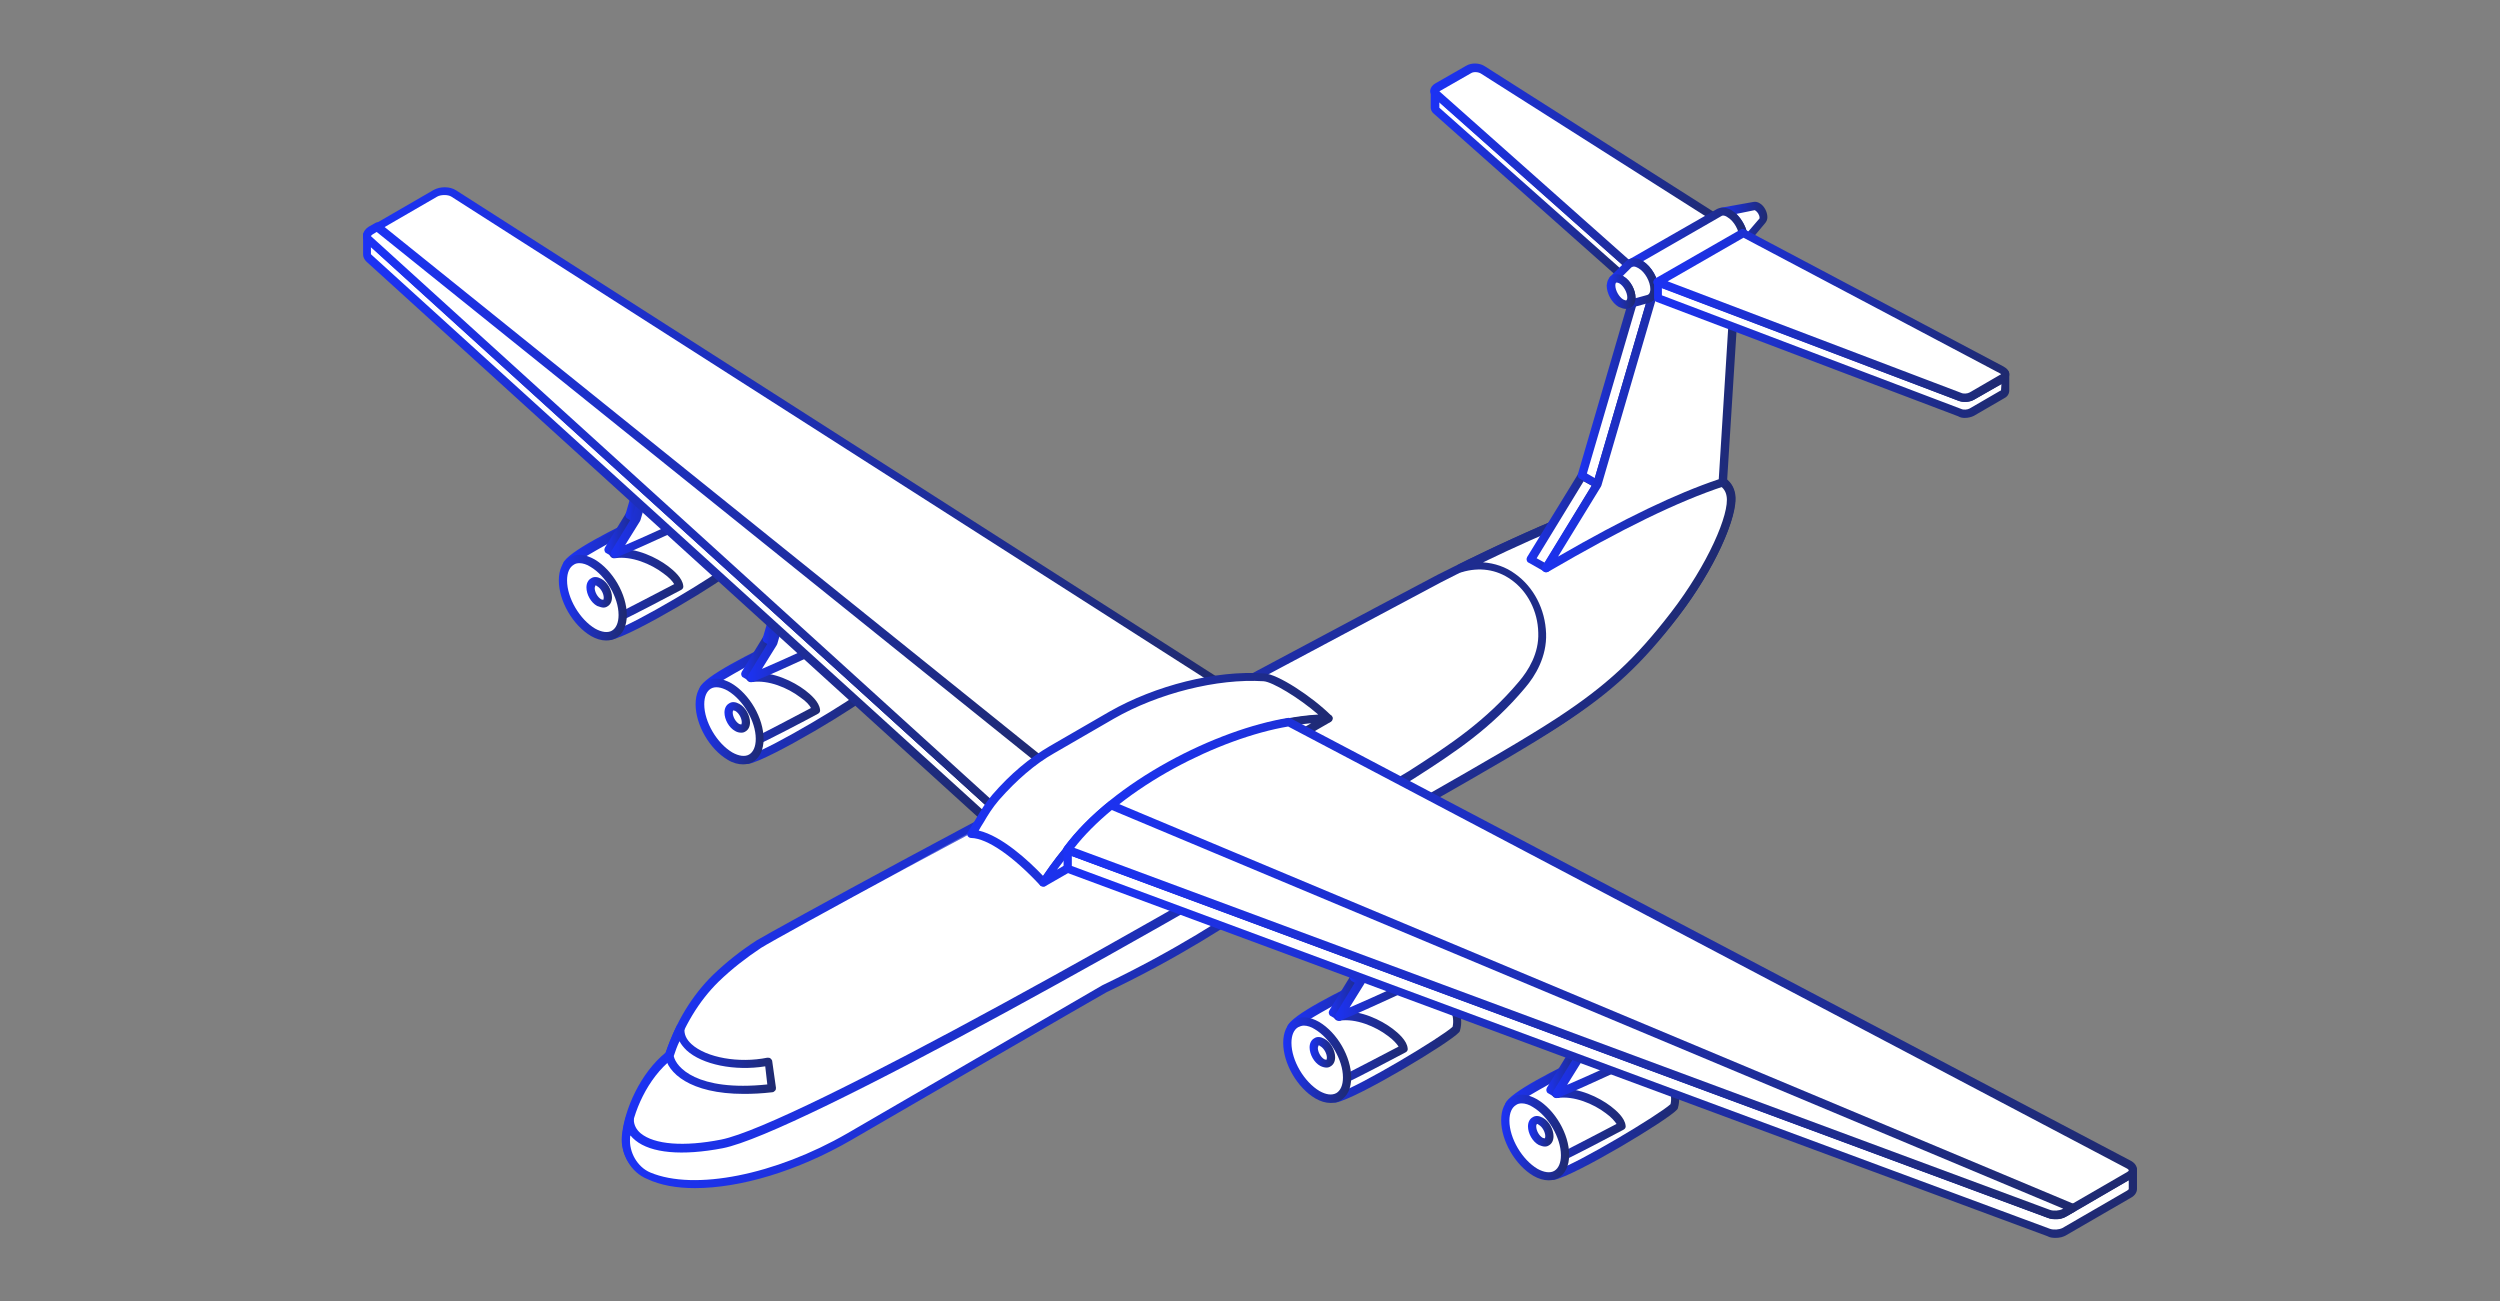 <svg width="365" height="190" viewBox="0 0 365 190" fill="none" xmlns="http://www.w3.org/2000/svg">
<rect x="0" y="0" width="365" height="190" fill="#808080" stroke="none"/>
<path d="M242.034 70.991C233.13 73.694 221.279 78.8 210.21 84.506C208.284 85.467 159.976 111.236 132.122 126.193C121.654 131.839 111.908 137.185 110.825 137.906C108.539 139.347 106.434 141.089 104.569 142.891C101.38 145.955 99.154 149.919 97.771 154.124C94.221 156.887 91.815 161.993 91.454 165.957C91.213 168.36 92.657 170.582 94.883 171.483C101.922 174.427 113.833 171.604 123.94 165.837C157.81 146.315 211.653 114.72 224.347 107.392C244.862 95.558 253.525 76.517 252.743 72.372C251.961 68.588 246.606 69.549 242.034 70.991Z" fill="white"/>
<path d="M101.501 173.284C108.058 173.284 116.36 170.821 124.121 166.376C145.177 154.243 174.354 137.184 195.651 124.75C209.127 116.881 219.715 110.694 224.588 107.871C245.463 95.797 254.126 76.636 253.284 72.191C253.104 71.109 252.562 70.329 251.72 69.788C249.915 68.707 246.787 68.887 241.854 70.389C233.251 73.032 221.339 78.077 209.909 83.904C207.984 84.865 159.194 110.874 131.821 125.591C121.113 131.357 111.547 136.643 110.464 137.304C108.238 138.745 106.073 140.427 104.087 142.349C101.079 145.293 98.673 149.197 97.229 153.642C93.499 156.645 91.153 161.991 90.792 165.836C90.552 168.479 92.055 170.941 94.582 171.963C96.507 172.864 98.853 173.284 101.501 173.284ZM248.652 70.329C249.675 70.329 250.457 70.509 251.058 70.869C251.6 71.23 251.961 71.71 252.081 72.431C252.683 75.675 245.042 94.656 223.986 106.85C219.173 109.613 208.525 115.86 195.049 123.728C173.753 136.162 144.575 153.222 123.519 165.355C112.931 171.422 101.501 173.704 95.003 171.001C93.018 170.16 91.755 168.118 91.995 166.076C92.356 162.472 94.522 157.426 98.132 154.603C98.252 154.543 98.312 154.423 98.312 154.303C99.756 149.918 102.042 146.134 104.93 143.31C106.855 141.448 108.96 139.827 111.126 138.385C112.149 137.724 121.714 132.438 132.423 126.672C159.796 111.955 208.525 86.006 210.45 84.985C221.82 79.159 233.672 74.173 242.215 71.53C244.922 70.749 247.027 70.329 248.652 70.329Z" fill="url(#paint0_linear_1361_22975)"/>
<path d="M91.873 163.494C91.873 166.617 96.325 168.78 105.349 167.038C115.997 164.935 168.758 135.442 205.936 113.217C211.712 109.553 217.126 105.949 222.18 100.003C223.984 97.9 225.248 95.257 225.127 92.434C224.887 86.367 219.713 81.022 213.156 83.064C223.383 78.018 233.911 73.513 242.032 71.05C246.665 69.609 252.019 68.648 252.681 72.372C253.222 75.315 249.613 83.184 244.439 89.851C239.385 96.399 235.294 100.363 227.654 105.349C220.014 110.334 208.764 116.401 190.054 127.333C184.159 130.757 176.638 137.004 161.238 144.392C157.989 146.255 131.759 161.512 123.999 165.957C113.952 171.783 101.739 174.666 94.701 171.723C92.535 170.822 91.211 168.419 91.392 166.077C91.452 165.176 91.632 164.335 91.873 163.494Z" fill="white"/>
<path d="M101.438 173.466C108.056 173.466 116.418 171.003 124.299 166.438C132.06 161.933 158.53 146.555 161.538 144.874C172.487 139.648 179.526 134.902 184.7 131.479C186.866 130.037 188.67 128.836 190.415 127.815C197.574 123.61 203.53 120.186 208.824 117.183C217.246 112.377 223.322 108.893 228.075 105.77C235.415 100.964 239.686 97 244.98 90.092C250.154 83.365 253.884 75.316 253.342 72.132C253.162 71.051 252.62 70.27 251.778 69.73C249.973 68.648 246.845 68.829 241.912 70.33C234.091 72.733 223.563 77.118 212.975 82.404C212.674 82.524 212.554 82.884 212.674 83.184C212.794 83.485 213.095 83.605 213.396 83.545C215.983 82.764 218.51 83.124 220.615 84.626C223.022 86.308 224.526 89.251 224.586 92.375C224.706 95.378 223.142 97.901 221.758 99.523C216.946 105.229 211.832 108.653 205.635 112.617C170.502 133.641 116.117 164.215 105.289 166.378C99.814 167.459 95.543 167.098 93.557 165.477C92.896 164.936 92.535 164.215 92.535 163.434C92.535 163.134 92.294 162.894 91.993 162.834C91.692 162.774 91.392 162.954 91.332 163.254C91.091 164.155 90.91 165.056 90.85 165.897C90.61 168.54 92.114 171.183 94.52 172.144C96.445 173.045 98.791 173.466 101.438 173.466ZM248.65 70.33C249.673 70.33 250.455 70.51 251.056 70.871C251.598 71.231 251.959 71.712 252.079 72.433C252.56 74.955 249.372 82.404 243.957 89.431C238.723 96.219 234.572 100.063 227.353 104.809C222.661 107.872 216.585 111.356 208.162 116.161C202.868 119.165 196.912 122.589 189.753 126.793C188.009 127.815 186.144 129.076 183.978 130.518C178.864 133.941 171.826 138.627 160.937 143.852C157.929 145.594 131.458 160.972 123.698 165.477C113.17 171.543 101.378 173.886 94.941 171.183C93.076 170.402 91.813 168.24 91.993 166.137C91.993 166.017 91.993 165.897 92.053 165.777C92.234 166.017 92.475 166.258 92.775 166.498C95.061 168.36 99.573 168.78 105.529 167.639C116.539 165.477 171.104 134.842 206.297 113.759C212.614 109.734 217.788 106.25 222.661 100.424C224.165 98.682 225.849 95.859 225.729 92.495C225.609 88.951 223.924 85.707 221.217 83.785C219.833 82.764 218.209 82.223 216.524 82.103C225.97 77.538 235.174 73.814 242.153 71.652C244.92 70.751 247.026 70.33 248.65 70.33Z" fill="url(#paint1_linear_1361_22975)"/>
<g opacity="0.5">
<path opacity="0.5" d="M112.69 137.846C115.698 135.863 134.107 125.592 147.162 118.504C148.666 119.165 150.17 119.946 151.674 120.666C138.92 127.754 119.428 138.626 116.661 140.428C109.02 145.354 106.975 147.817 104.087 147.697C101.741 147.576 104.087 143.492 112.69 137.846Z" fill="white"/>
</g>
<g opacity="0.2">
<path opacity="0.2" d="M156.066 125.77C155.404 126.55 152.336 128.833 152.336 128.833C156.126 128.893 161.841 130.875 162.684 131.356C142.891 142.829 123.219 154.121 120.632 153.22C112.45 150.337 135.551 136.822 156.066 125.77Z" fill="white"/>
</g>
<path d="M209.726 13.808L238.482 39.277V41.679L209.726 16.151C209.545 16.031 209.485 15.851 209.485 15.67V13.268C209.545 13.508 209.606 13.628 209.726 13.808Z" fill="white"/>
<path d="M238.482 42.279C238.543 42.279 238.663 42.279 238.723 42.219C238.964 42.099 239.084 41.919 239.084 41.678V39.276C239.084 39.096 239.024 38.915 238.904 38.855L210.147 13.327L210.087 13.267C210.087 12.906 209.846 12.666 209.485 12.666C209.124 12.666 208.884 12.966 208.884 13.267V15.669C208.884 15.97 209.004 16.33 209.305 16.57L238.061 42.099C238.182 42.219 238.362 42.279 238.482 42.279ZM237.881 39.576V40.357L210.147 15.729V15.669V14.889L237.881 39.576Z" fill="url(#paint2_linear_1361_22975)"/>
<path d="M238.48 39.277V40.478L250.934 33.27V32.129L238.48 39.277Z" fill="white"/>
<path d="M238.48 41.078C238.601 41.078 238.661 41.078 238.781 41.018L251.234 33.81C251.415 33.69 251.535 33.51 251.535 33.27V32.068C251.535 31.828 251.415 31.648 251.234 31.528C251.054 31.407 250.813 31.407 250.633 31.528L238.18 38.736C237.999 38.856 237.879 39.036 237.879 39.276V40.478C237.879 40.718 237.999 40.898 238.18 41.018C238.3 41.078 238.36 41.078 238.48 41.078Z" fill="url(#paint3_linear_1361_22975)"/>
<path d="M209.904 12.725C209.423 12.965 209.363 13.446 209.724 13.746L238.48 39.275L250.934 32.067L216.462 10.142C215.921 9.782 214.958 9.722 214.356 10.082L209.904 12.725Z" fill="white"/>
<path d="M238.48 39.877C238.601 39.877 238.661 39.877 238.781 39.817L251.234 32.609C251.415 32.489 251.535 32.309 251.535 32.129C251.535 31.948 251.415 31.708 251.234 31.588L216.763 9.663C216.041 9.183 214.838 9.123 214.056 9.603L209.544 12.186C209.122 12.426 208.882 12.787 208.822 13.147C208.761 13.508 208.942 13.868 209.243 14.168L237.999 39.697C238.18 39.817 238.36 39.877 238.48 39.877ZM249.791 32.068L238.541 38.556L210.145 13.327C210.145 13.327 210.205 13.327 210.265 13.267L214.777 10.684C215.138 10.444 215.86 10.504 216.221 10.745L249.791 32.068Z" fill="url(#paint4_linear_1361_22975)"/>
<path d="M233.191 70.691L231.026 69.43L223.506 81.683L225.732 82.945L233.191 70.691Z" fill="white"/>
<path d="M225.732 83.546C225.913 83.546 226.154 83.426 226.274 83.246L233.794 70.992C233.854 70.872 233.914 70.692 233.854 70.511C233.794 70.331 233.734 70.211 233.553 70.151L231.327 68.889C231.026 68.709 230.666 68.829 230.485 69.07L222.965 81.323C222.905 81.444 222.845 81.624 222.905 81.804C222.965 81.984 223.025 82.104 223.206 82.164L225.432 83.426C225.492 83.546 225.612 83.546 225.732 83.546ZM232.41 70.932L225.552 82.164L224.349 81.504L231.207 70.271L232.41 70.932Z" fill="url(#paint5_linear_1361_22975)"/>
<path d="M241.615 42.037L239.389 40.775L231.027 69.427L233.193 70.689L241.615 42.037Z" fill="white"/>
<path d="M233.193 71.29C233.253 71.29 233.373 71.29 233.433 71.23C233.614 71.169 233.734 70.989 233.794 70.869L242.157 42.217C242.217 41.977 242.096 41.676 241.856 41.556L239.63 40.295C239.449 40.175 239.269 40.175 239.088 40.235C238.908 40.295 238.788 40.475 238.727 40.595L230.365 69.247C230.305 69.487 230.425 69.788 230.666 69.908L232.892 71.169C233.012 71.29 233.133 71.29 233.193 71.29ZM240.893 42.337L232.832 69.788L231.689 69.127L239.75 41.676L240.893 42.337Z" fill="url(#paint6_linear_1361_22975)"/>
<path d="M253.707 35.069L251.541 33.748L239.389 40.776L241.615 42.037L253.707 35.069Z" fill="white"/>
<path d="M241.613 42.638C241.734 42.638 241.794 42.638 241.914 42.578L254.066 35.611C254.247 35.49 254.367 35.31 254.367 35.07C254.367 34.83 254.247 34.649 254.066 34.529L251.84 33.268C251.66 33.148 251.419 33.148 251.239 33.268L239.087 40.236C238.906 40.356 238.786 40.536 238.786 40.776C238.786 41.017 238.906 41.197 239.087 41.317L241.312 42.578C241.373 42.638 241.493 42.638 241.613 42.638ZM252.562 35.07L241.613 41.377L240.591 40.776L251.54 34.469L252.562 35.07Z" fill="url(#paint7_linear_1361_22975)"/>
<path d="M233.193 70.69L241.555 42.038L253.707 35.07L251.481 70.45C243.901 72.913 235.057 77.478 225.673 83.004L233.193 70.69Z" fill="white"/>
<path d="M225.731 83.544C225.851 83.544 225.912 83.544 226.032 83.484C236.861 77.177 244.982 73.213 251.72 70.99C251.961 70.93 252.141 70.69 252.141 70.45L254.367 35.07C254.367 34.83 254.247 34.65 254.066 34.53C253.886 34.409 253.645 34.409 253.465 34.53L241.312 41.497C241.192 41.557 241.072 41.678 241.012 41.858L232.649 70.45L225.19 82.643C225.069 82.884 225.069 83.184 225.25 83.364C225.37 83.484 225.551 83.544 225.731 83.544ZM250.938 69.969C244.681 72.072 237.161 75.676 227.476 81.262L233.732 71.05C233.732 70.99 233.792 70.93 233.792 70.93L242.095 42.519L253.044 36.211L250.938 69.969Z" fill="url(#paint8_linear_1361_22975)"/>
<path d="M256.052 30.084C256.172 30.084 256.352 30.084 256.533 30.204C257.014 30.504 257.435 31.165 257.375 31.766C257.375 31.946 257.315 32.126 257.255 32.246L254.187 35.91C254.367 35.67 254.548 35.31 254.548 34.829C254.548 33.508 253.645 31.886 252.502 31.225C252.081 30.985 251.66 30.865 251.359 30.925L256.052 30.084Z" fill="white"/>
<path d="M254.187 36.451C254.367 36.451 254.548 36.391 254.668 36.211L257.736 32.547C257.917 32.307 258.037 32.066 258.037 31.706C258.037 30.925 257.556 30.024 256.894 29.664C256.593 29.483 256.292 29.423 255.992 29.483L251.299 30.324C250.998 30.384 250.758 30.685 250.818 31.045C250.878 31.346 251.179 31.586 251.54 31.526C251.72 31.466 252.021 31.586 252.262 31.706C253.224 32.246 254.006 33.688 254.006 34.769C254.006 35.07 253.946 35.31 253.826 35.49C253.585 35.73 253.645 36.151 253.886 36.331C253.886 36.391 254.067 36.451 254.187 36.451ZM256.172 30.685C256.172 30.685 256.232 30.685 256.292 30.745C256.593 30.925 256.894 31.406 256.894 31.766C256.894 31.826 256.894 31.886 256.894 31.886L255.089 33.989C254.849 32.967 254.247 31.946 253.525 31.225L256.172 30.685Z" fill="url(#paint9_linear_1361_22975)"/>
<path d="M250.999 31.047C251.36 30.806 251.902 30.866 252.503 31.227C253.646 31.887 254.549 33.509 254.549 34.831C254.549 35.492 254.308 35.912 253.947 36.152L240.953 43.601C241.314 43.36 241.554 42.94 241.554 42.279C241.554 40.958 240.652 39.336 239.509 38.675C238.907 38.315 238.426 38.315 238.005 38.495L250.999 31.047Z" fill="white"/>
<path d="M240.953 44.141C241.073 44.141 241.133 44.141 241.253 44.081L254.248 36.633C254.85 36.333 255.15 35.672 255.15 34.831C255.15 33.329 254.128 31.527 252.804 30.686C252.082 30.266 251.3 30.206 250.699 30.506L237.704 37.954C237.403 38.135 237.343 38.495 237.463 38.795C237.644 39.096 238.005 39.156 238.306 39.036C238.486 38.916 238.847 38.976 239.208 39.216C240.171 39.756 240.953 41.198 240.953 42.279C240.953 42.7 240.832 42.94 240.652 43.06C240.351 43.24 240.291 43.601 240.411 43.901C240.532 44.021 240.712 44.141 240.953 44.141ZM251.541 31.467C251.721 31.467 251.962 31.527 252.203 31.707C253.165 32.248 253.947 33.69 253.947 34.771C253.947 35.191 253.827 35.432 253.646 35.552L242.156 42.159C242.156 40.657 241.133 38.916 239.87 38.135L251.36 31.527C251.36 31.527 251.481 31.467 251.541 31.467Z" fill="url(#paint10_linear_1361_22975)"/>
<path d="M237.823 38.612C238.184 38.251 238.846 38.191 239.507 38.612C240.65 39.272 241.553 40.894 241.553 42.216C241.553 42.996 241.192 43.477 240.711 43.597L237.642 44.438C238.003 44.318 238.244 43.958 238.244 43.417C238.244 42.456 237.582 41.315 236.8 40.834C236.319 40.534 235.838 40.534 235.597 40.834L237.823 38.612Z" fill="white"/>
<path d="M237.582 45.04C237.642 45.04 237.702 45.04 237.763 45.04L240.831 44.199C241.613 43.959 242.094 43.238 242.154 42.217C242.154 40.715 241.132 38.913 239.808 38.072C238.906 37.531 238.003 37.591 237.402 38.132L235.116 40.355C234.875 40.595 234.875 40.955 235.116 41.196C235.356 41.436 235.717 41.436 235.958 41.196C236.018 41.135 236.198 41.135 236.439 41.316C237.041 41.676 237.582 42.637 237.582 43.358C237.582 43.538 237.522 43.778 237.402 43.778C237.101 43.838 236.86 44.199 236.981 44.499C237.101 44.86 237.342 45.04 237.582 45.04ZM238.545 38.913C238.785 38.913 239.086 39.093 239.206 39.153C240.169 39.694 240.951 41.135 240.951 42.217C240.951 42.457 240.891 42.937 240.53 43.058L238.785 43.538V43.478C238.785 42.337 238.063 40.955 237.041 40.355C236.981 40.355 236.981 40.294 236.92 40.294L238.184 39.033C238.304 38.973 238.424 38.913 238.545 38.913Z" fill="url(#paint11_linear_1361_22975)"/>
<path d="M236.742 40.895C237.584 41.376 238.186 42.517 238.186 43.478C238.186 44.44 237.524 44.8 236.682 44.319C235.839 43.839 235.238 42.697 235.238 41.736C235.238 40.775 235.96 40.415 236.742 40.895Z" fill="white"/>
<path d="M237.403 45.101C237.644 45.101 237.885 45.041 238.065 44.92C238.546 44.68 238.787 44.14 238.787 43.479C238.787 42.338 238.065 40.956 237.042 40.355C236.441 39.995 235.839 39.935 235.358 40.235C234.877 40.475 234.636 41.016 234.576 41.677C234.576 42.818 235.298 44.2 236.321 44.8C236.742 44.981 237.042 45.101 237.403 45.101ZM236.08 41.256C236.14 41.256 236.321 41.316 236.441 41.377C237.042 41.737 237.584 42.698 237.584 43.419C237.584 43.659 237.524 43.779 237.464 43.839C237.403 43.899 237.223 43.839 236.982 43.719C236.381 43.359 235.839 42.398 235.839 41.677C235.839 41.437 235.899 41.316 235.96 41.256C236.02 41.256 236.02 41.256 236.08 41.256Z" fill="url(#paint12_linear_1361_22975)"/>
<path d="M286.072 57.894C286.614 58.134 287.396 58.074 287.877 57.774L292.329 55.191C292.63 55.011 292.75 54.831 292.75 54.59V56.993C292.75 57.233 292.63 57.413 292.329 57.594L287.877 60.177C287.396 60.477 286.674 60.477 286.072 60.297L242.035 43.598V41.195L286.072 57.894Z" fill="white"/>
<path d="M286.854 61.017C287.336 61.017 287.817 60.897 288.178 60.717L292.63 58.134C293.111 57.894 293.352 57.473 293.352 56.992V54.59C293.352 54.229 293.111 53.989 292.75 53.989C292.389 53.989 292.148 54.229 292.148 54.59C292.148 54.59 292.088 54.59 292.028 54.65L287.576 57.233C287.275 57.413 286.674 57.473 286.313 57.293L242.276 40.594C242.095 40.534 241.855 40.534 241.734 40.654C241.554 40.774 241.494 40.955 241.494 41.135V43.537C241.494 43.778 241.674 44.018 241.855 44.078L285.892 60.777C286.193 60.957 286.493 61.017 286.854 61.017ZM292.148 56.992C292.148 56.992 292.088 57.053 292.028 57.053L287.576 59.636C287.275 59.816 286.674 59.876 286.313 59.696L242.637 43.117V42.036L285.892 58.494C286.614 58.794 287.576 58.734 288.178 58.374L292.209 56.092L292.148 56.992Z" fill="url(#paint13_linear_1361_22975)"/>
<path d="M242.034 41.194L286.071 57.893C286.613 58.133 287.395 58.073 287.876 57.773L292.328 55.19C292.929 54.83 292.869 54.289 292.268 53.989L254.487 33.986L242.034 41.194Z" fill="white"/>
<path d="M286.854 58.674C287.336 58.674 287.817 58.554 288.178 58.374L292.63 55.791C293.111 55.491 293.352 55.13 293.352 54.65C293.352 54.169 293.051 53.809 292.509 53.508L254.729 33.506C254.548 33.386 254.308 33.386 254.127 33.506L241.674 40.654C241.494 40.774 241.373 41.014 241.373 41.195C241.373 41.435 241.554 41.615 241.734 41.735L285.892 58.494C286.193 58.614 286.493 58.674 286.854 58.674ZM292.148 54.65C292.148 54.65 292.088 54.71 292.028 54.71L287.576 57.293C287.275 57.473 286.674 57.533 286.313 57.353L243.479 41.075L254.548 34.708L292.028 54.53C292.088 54.59 292.148 54.59 292.148 54.65Z" fill="url(#paint14_linear_1361_22975)"/>
<path d="M97.708 154.122C98.189 152.741 98.731 151.359 99.392 150.098C99.032 153.882 105.95 156.225 112.207 154.963L112.748 158.807C101.739 160.129 97.949 156.285 97.708 154.122Z" fill="white"/>
<path d="M108.597 159.709C109.86 159.709 111.244 159.649 112.748 159.469C112.928 159.469 113.048 159.349 113.169 159.229C113.289 159.109 113.289 158.928 113.289 158.808L112.748 154.964C112.748 154.784 112.627 154.664 112.507 154.543C112.387 154.423 112.206 154.423 112.026 154.423C107.875 155.264 103.122 154.423 100.956 152.441C100.174 151.72 99.873 150.999 99.933 150.158C99.933 149.858 99.753 149.618 99.512 149.498C99.212 149.438 98.911 149.558 98.79 149.798C98.069 151.3 97.527 152.621 97.106 153.883C97.106 153.943 97.046 154.063 97.106 154.123C97.407 156.586 100.716 159.709 108.597 159.709ZM112.026 158.328C101.678 159.409 98.67 155.745 98.369 154.183C98.61 153.462 98.851 152.741 99.212 152.021C99.452 152.501 99.813 152.922 100.234 153.342C102.52 155.444 107.273 156.405 111.725 155.685L112.026 158.328Z" fill="url(#paint15_linear_1361_22975)"/>
<path d="M95.546 75.19C101.743 72.728 108.12 78.494 106.856 82.759C105.593 84.14 92.117 92.249 89.169 92.85L82.852 82.639C82.792 82.639 82.191 81.377 95.546 75.19Z" fill="white"/>
<path d="M89.169 93.389C89.229 93.389 89.229 93.389 89.289 93.389C92.357 92.789 105.893 84.68 107.277 83.118C107.337 83.058 107.397 82.938 107.397 82.878C107.999 80.835 107.036 78.373 104.991 76.511C102.825 74.588 99.155 73.087 95.245 74.588C95.245 74.588 95.245 74.588 95.185 74.588C89.53 77.231 82.731 80.655 82.19 82.277C82.07 82.577 82.19 82.758 82.19 82.878L88.567 93.089C88.748 93.329 88.928 93.389 89.169 93.389ZM106.314 82.397C104.69 83.899 92.838 91.047 89.409 92.128L83.453 82.577C83.875 82.097 85.92 80.295 95.726 75.73C99.095 74.408 102.284 75.73 104.209 77.412C105.893 78.913 106.675 80.835 106.314 82.397Z" fill="url(#paint16_linear_1361_22975)"/>
<path d="M90.67 77.652C90.61 77.772 89.046 80.956 89.767 80.836C93.798 80.235 98.912 83.719 99.152 85.581C95.904 87.323 91.392 89.666 90.67 89.966L83.21 83.058C82.969 82.818 82.969 82.458 83.21 82.217C84.654 80.776 87.301 79.514 90.67 77.652Z" fill="white"/>
<path d="M90.67 90.568C90.73 90.568 90.79 90.568 90.911 90.508C91.813 90.147 97.649 87.084 99.453 86.123C99.694 86.002 99.814 85.762 99.754 85.522C99.634 84.381 98.371 83.299 97.588 82.699C95.844 81.377 92.956 79.996 90.249 80.176C90.429 79.455 90.971 78.254 91.151 77.954C91.272 77.713 91.272 77.413 91.091 77.233C90.911 76.993 90.61 76.932 90.309 77.113C89.527 77.533 88.805 77.954 88.143 78.314C85.797 79.575 83.932 80.597 82.729 81.798C82.488 82.038 82.368 82.338 82.368 82.639C82.368 82.939 82.488 83.239 82.729 83.48L90.189 90.387C90.369 90.508 90.49 90.568 90.67 90.568ZM98.431 85.282C95.423 86.844 91.994 88.645 90.79 89.246L83.631 82.639C84.714 81.618 86.519 80.656 88.745 79.395C88.925 79.275 89.166 79.155 89.347 79.095C89.046 79.876 88.805 80.717 89.046 81.137C89.226 81.437 89.467 81.558 89.828 81.498C92.174 81.137 95.062 82.338 96.867 83.72C97.709 84.321 98.19 84.861 98.431 85.282Z" fill="url(#paint17_linear_1361_22975)"/>
<path d="M86.52 82.22C88.927 83.602 90.912 87.026 90.912 89.789C90.912 92.552 88.927 93.693 86.52 92.311C84.114 90.93 82.129 87.506 82.129 84.743C82.189 81.98 84.114 80.839 86.52 82.22Z" fill="white"/>
<path d="M88.506 93.513C89.047 93.513 89.528 93.393 89.95 93.153C90.972 92.552 91.514 91.351 91.514 89.789C91.514 86.786 89.468 83.242 86.821 81.68C85.438 80.899 84.174 80.779 83.151 81.38C82.129 81.981 81.587 83.182 81.587 84.744C81.587 87.747 83.633 91.291 86.28 92.853C87.002 93.273 87.784 93.513 88.506 93.513ZM84.595 82.221C85.077 82.221 85.678 82.401 86.22 82.761C88.445 84.083 90.311 87.206 90.311 89.789C90.311 90.931 89.95 91.712 89.348 92.072C88.746 92.432 87.844 92.312 86.881 91.772C84.655 90.45 82.79 87.327 82.79 84.744C82.79 83.602 83.151 82.822 83.753 82.461C83.994 82.281 84.294 82.221 84.595 82.221Z" fill="url(#paint18_linear_1361_22975)"/>
<path d="M92.836 75.793L91.933 75.252L88.805 80.298L89.768 80.838L92.836 75.793Z" fill="white"/>
<path d="M89.769 81.439C89.949 81.439 90.19 81.319 90.31 81.138L93.438 76.033C93.499 75.913 93.559 75.732 93.499 75.552C93.438 75.372 93.378 75.252 93.198 75.192L92.295 74.651C91.995 74.471 91.633 74.591 91.453 74.831L88.325 79.937C88.265 80.057 88.204 80.237 88.265 80.418C88.325 80.598 88.385 80.718 88.565 80.778L89.468 81.319C89.528 81.439 89.648 81.439 89.769 81.439Z" fill="url(#paint19_linear_1361_22975)"/>
<path d="M94.697 69.484L92.892 75.731L91.99 75.191L93.494 70.025C93.855 69.845 94.276 69.665 94.697 69.484Z" fill="white"/>
<path d="M92.833 76.393C92.893 76.393 93.013 76.393 93.073 76.333C93.254 76.273 93.374 76.093 93.434 75.972L95.239 69.725C95.299 69.485 95.239 69.245 95.059 69.125C94.878 68.945 94.638 68.945 94.397 69.005C93.976 69.185 93.555 69.365 93.134 69.545C92.953 69.605 92.833 69.725 92.833 69.906L91.329 75.072C91.269 75.312 91.389 75.612 91.63 75.732L92.532 76.273C92.652 76.333 92.773 76.393 92.833 76.393Z" fill="url(#paint20_linear_1361_22975)"/>
<path d="M94.703 69.485C96.808 68.584 98.914 67.743 101.019 66.902L101.621 75.492C101.621 75.492 94.342 78.976 89.77 80.838L92.898 75.732L94.703 69.485Z" fill="white"/>
<path d="M89.768 81.44C89.828 81.44 89.948 81.44 90.009 81.379C94.581 79.517 101.86 76.034 101.92 75.974C102.161 75.853 102.281 75.613 102.281 75.373L101.68 66.783C101.68 66.603 101.559 66.423 101.379 66.303C101.198 66.183 101.018 66.183 100.837 66.243C98.672 67.084 96.626 67.924 94.521 68.826C94.34 68.885 94.22 69.066 94.16 69.186L92.355 75.373L89.287 80.418C89.166 80.659 89.166 80.899 89.347 81.139C89.407 81.379 89.588 81.44 89.768 81.44ZM101.018 75.132C99.694 75.793 95.062 77.956 91.272 79.578L93.438 76.094C93.438 76.034 93.498 75.974 93.498 75.974L95.243 69.967C96.987 69.186 98.732 68.525 100.537 67.804L101.018 75.132Z" fill="url(#paint21_linear_1361_22975)"/>
<path d="M115.515 93.278C121.711 90.815 128.088 96.582 126.825 100.847C125.562 102.228 112.086 110.337 109.138 110.938L102.821 100.726C102.821 100.726 102.159 99.465 115.515 93.278Z" fill="white"/>
<path d="M109.137 111.538C109.198 111.538 109.198 111.538 109.258 111.538C112.326 110.937 125.862 102.828 127.246 101.266C127.306 101.206 127.366 101.086 127.366 101.026C127.967 98.984 127.005 96.521 124.959 94.659C122.794 92.737 119.124 91.235 115.214 92.737C115.214 92.737 115.214 92.737 115.153 92.737C109.498 95.38 102.7 98.804 102.159 100.425C102.039 100.726 102.159 100.906 102.159 101.026L108.536 111.238C108.776 111.418 108.957 111.538 109.137 111.538ZM126.343 100.486C124.719 101.987 112.867 109.135 109.438 110.216L103.482 100.666C103.903 100.185 105.949 98.383 115.755 93.818C119.124 92.497 122.312 93.818 124.238 95.5C125.922 97.062 126.704 98.924 126.343 100.486Z" fill="url(#paint22_linear_1361_22975)"/>
<path d="M110.641 95.738C110.58 95.858 109.016 99.042 109.738 98.922C113.769 98.321 118.882 101.805 119.123 103.667C115.874 105.409 111.362 107.752 110.641 108.052L103.181 101.144C102.94 100.904 102.94 100.544 103.181 100.303C104.625 98.862 107.332 97.6 110.641 95.738Z" fill="white"/>
<path d="M110.641 108.654C110.701 108.654 110.761 108.654 110.881 108.594C111.784 108.233 117.679 105.17 119.424 104.209C119.665 104.088 119.785 103.848 119.725 103.608C119.605 102.467 118.341 101.385 117.559 100.785C115.815 99.463 112.927 98.082 110.22 98.262C110.4 97.541 110.942 96.34 111.122 96.04C111.242 95.799 111.242 95.499 111.062 95.319C110.881 95.078 110.581 95.018 110.28 95.198C109.498 95.619 108.776 96.04 108.114 96.4C105.768 97.661 103.903 98.683 102.7 99.884C102.459 100.124 102.339 100.424 102.339 100.725C102.339 101.025 102.459 101.325 102.7 101.566L110.159 108.473C110.34 108.594 110.52 108.654 110.641 108.654ZM118.401 103.368C115.213 105.05 111.904 106.792 110.761 107.332L103.602 100.725C104.685 99.704 106.49 98.743 108.716 97.481C108.896 97.361 109.137 97.241 109.317 97.181C109.016 97.962 108.776 98.803 109.016 99.223C109.197 99.523 109.438 99.644 109.799 99.584C112.145 99.223 115.032 100.424 116.837 101.806C117.74 102.407 118.221 103.007 118.401 103.368Z" fill="url(#paint23_linear_1361_22975)"/>
<path d="M106.552 100.365C108.958 101.746 110.943 105.17 110.943 107.933C110.943 110.696 108.958 111.838 106.552 110.456C104.145 109.075 102.16 105.651 102.16 102.888C102.16 100.065 104.145 98.923 106.552 100.365Z" fill="white"/>
<path d="M108.476 111.597C109.018 111.597 109.499 111.477 109.92 111.237C110.943 110.636 111.484 109.435 111.484 107.873C111.484 104.87 109.439 101.326 106.792 99.764C105.408 98.983 104.145 98.863 103.122 99.464C102.099 100.065 101.558 101.266 101.558 102.828C101.558 105.831 103.603 109.375 106.25 110.937C107.033 111.417 107.815 111.597 108.476 111.597ZM106.25 100.845C108.476 102.167 110.341 105.29 110.341 107.873C110.341 109.015 109.98 109.795 109.379 110.156C108.777 110.516 107.875 110.396 106.912 109.855C104.686 108.534 102.821 105.411 102.821 102.828C102.821 101.686 103.182 100.905 103.784 100.545C104.385 100.185 105.288 100.305 106.25 100.845Z" fill="url(#paint24_linear_1361_22975)"/>
<path d="M112.871 93.873L111.969 93.332L108.84 98.438L109.743 98.978L112.871 93.873Z" fill="white"/>
<path d="M109.741 99.579C109.922 99.579 110.162 99.459 110.283 99.279L113.411 94.173C113.471 94.053 113.531 93.873 113.471 93.693C113.411 93.513 113.351 93.392 113.17 93.332L112.268 92.792C111.967 92.612 111.606 92.732 111.426 92.972L108.297 98.078C108.237 98.198 108.177 98.378 108.237 98.558C108.297 98.739 108.358 98.859 108.538 98.919L109.44 99.459C109.561 99.519 109.621 99.579 109.741 99.579Z" fill="url(#paint25_linear_1361_22975)"/>
<path d="M114.674 87.627L112.869 93.874L111.967 93.333L113.471 88.168C113.892 87.987 114.253 87.807 114.674 87.627Z" fill="white"/>
<path d="M112.868 94.475C112.928 94.475 113.048 94.475 113.109 94.415C113.289 94.355 113.409 94.175 113.47 94.055L115.274 87.808C115.334 87.567 115.274 87.327 115.094 87.207C114.913 87.027 114.673 87.027 114.432 87.087C114.011 87.267 113.59 87.447 113.169 87.627C112.988 87.687 112.868 87.808 112.868 87.988L111.364 93.153C111.304 93.394 111.424 93.694 111.665 93.814L112.567 94.355C112.627 94.475 112.748 94.475 112.868 94.475Z" fill="url(#paint26_linear_1361_22975)"/>
<path d="M114.673 87.626C116.779 86.725 118.885 85.884 120.99 85.043L121.592 93.633C121.592 93.633 114.312 97.117 109.74 98.979L112.869 93.873L114.673 87.626Z" fill="white"/>
<path d="M109.739 99.58C109.799 99.58 109.919 99.58 109.979 99.52C114.552 97.658 121.831 94.174 121.891 94.114C122.132 93.994 122.252 93.754 122.252 93.513L121.65 84.924C121.65 84.744 121.53 84.563 121.35 84.443C121.169 84.323 120.989 84.323 120.808 84.383C118.642 85.224 116.597 86.065 114.491 86.966C114.311 87.026 114.191 87.206 114.13 87.326L112.326 93.513L109.257 98.559C109.137 98.799 109.137 99.04 109.318 99.28C109.378 99.46 109.558 99.58 109.739 99.58ZM120.989 93.213C119.665 93.874 115.033 96.036 111.243 97.658L113.408 94.174C113.408 94.114 113.469 94.054 113.469 94.054L115.213 88.047C116.958 87.266 118.703 86.606 120.507 85.885L120.989 93.213Z" fill="url(#paint27_linear_1361_22975)"/>
<path d="M53.855 35.009L145.418 118.142V120.905L53.915 37.772C53.734 37.592 53.614 37.412 53.614 37.171V34.408C53.554 34.648 53.674 34.829 53.855 35.009Z" fill="white"/>
<path d="M145.418 121.445C145.478 121.445 145.598 121.445 145.659 121.385C145.899 121.265 146.02 121.084 146.02 120.844V118.081C146.02 117.901 145.959 117.781 145.839 117.661L54.336 34.528C54.276 34.467 54.215 34.407 54.215 34.407C54.215 34.047 53.975 33.807 53.614 33.807C53.253 33.807 53.012 34.047 53.012 34.407V37.17C53.012 37.531 53.193 37.891 53.493 38.192L144.997 121.325C145.117 121.385 145.237 121.445 145.418 121.445ZM144.816 118.381V119.463L54.276 37.23C54.215 37.17 54.155 37.11 54.155 37.11V36.029L144.816 118.381Z" fill="url(#paint28_linear_1361_22975)"/>
<path d="M145.417 118.142V119.644L177.723 101.023V99.522L145.417 118.142Z" fill="white"/>
<path d="M145.417 120.244C145.537 120.244 145.597 120.244 145.718 120.184L178.023 101.563C178.204 101.443 178.324 101.263 178.324 101.023V99.461C178.324 99.221 178.204 99.04 178.023 98.92C177.843 98.8 177.602 98.8 177.422 98.92L145.116 117.541C144.935 117.661 144.815 117.841 144.815 118.082V119.643C144.815 119.884 144.935 120.064 145.116 120.184C145.176 120.244 145.296 120.244 145.417 120.244ZM177.121 100.662L146.018 118.622V118.502L177.121 100.542V100.662Z" fill="url(#paint29_linear_1361_22975)"/>
<path d="M54.094 33.687C53.492 34.047 53.372 34.587 53.853 35.008L145.417 118.141L177.723 99.52L66.306 28.28C65.585 27.8 64.381 27.8 63.599 28.22L54.094 33.687Z" fill="white"/>
<path d="M145.417 118.742C145.537 118.742 145.597 118.742 145.718 118.682L178.023 100.061C178.204 99.941 178.324 99.761 178.324 99.581C178.324 99.4 178.204 99.16 178.023 99.04L66.607 27.8C65.705 27.199 64.261 27.199 63.298 27.74L53.853 33.206C53.372 33.507 53.071 33.927 53.011 34.347C52.951 34.768 53.131 35.188 53.492 35.489L144.996 118.562C145.116 118.682 145.236 118.742 145.417 118.742ZM176.58 99.46L145.477 117.36L54.274 34.528C54.214 34.468 54.154 34.407 54.154 34.407C54.154 34.407 54.214 34.287 54.395 34.167L63.84 28.701C64.381 28.401 65.404 28.401 65.885 28.701L176.58 99.46Z" fill="url(#paint30_linear_1361_22975)"/>
<path d="M54.096 33.685L55.058 33.145L154.322 113.034L145.358 118.2L53.855 35.067C53.374 34.586 53.494 33.986 54.096 33.685Z" fill="white"/>
<path d="M145.417 118.741C145.537 118.741 145.597 118.741 145.718 118.681L154.682 113.515C154.862 113.395 154.982 113.215 154.982 113.035C154.982 112.855 154.922 112.674 154.742 112.494L55.478 32.605C55.297 32.425 54.997 32.425 54.816 32.545L53.853 33.085C53.372 33.386 53.072 33.806 53.011 34.227C52.951 34.647 53.132 35.068 53.493 35.368L144.996 118.561C145.116 118.681 145.236 118.741 145.417 118.741ZM153.298 112.915L145.477 117.42L54.275 34.587C54.215 34.527 54.154 34.467 54.154 34.467C54.154 34.467 54.215 34.347 54.395 34.227L54.997 33.866L153.298 112.915Z" fill="url(#paint31_linear_1361_22975)"/>
<path d="M145.357 116.458C148.004 113.455 150.772 111.112 153.599 109.491L162.322 104.445C169.241 100.481 178.024 98.498 184.521 98.919C186.146 98.859 191.199 102.102 193.906 104.865C187.409 104.986 180.551 107.088 173.632 111.052L164.909 116.098C162.082 117.72 159.314 120.123 156.667 123.066C155.163 124.808 153.659 126.73 152.276 128.832C148.666 124.928 144.575 121.804 141.808 121.744C143.252 119.642 143.793 118.2 145.357 116.458Z" fill="white"/>
<path d="M152.337 129.434C152.578 129.434 152.758 129.313 152.818 129.133C154.202 127.031 155.646 125.109 157.15 123.427C159.737 120.484 162.444 118.141 165.211 116.579L173.935 111.534C180.793 107.569 187.471 105.527 193.908 105.467C194.148 105.467 194.389 105.287 194.449 105.106C194.569 104.866 194.509 104.626 194.329 104.446C191.622 101.743 186.448 98.319 184.523 98.319H184.463C177.544 97.838 168.701 100.061 161.963 103.905L153.24 108.951C150.352 110.633 147.524 112.975 144.877 116.039C143.855 117.24 143.253 118.261 142.531 119.462C142.17 120.063 141.809 120.724 141.328 121.445C141.208 121.625 141.208 121.865 141.268 122.045C141.388 122.226 141.569 122.346 141.809 122.346C144.155 122.406 147.885 124.989 151.856 129.253C151.976 129.374 152.157 129.434 152.337 129.434ZM192.464 104.325C186.267 104.686 179.89 106.788 173.393 110.512L164.67 115.558C161.782 117.24 158.955 119.583 156.308 122.646C154.924 124.208 153.54 126.01 152.277 127.872C150.232 125.709 146.261 122.045 142.892 121.264C143.133 120.844 143.373 120.424 143.614 120.063C144.276 118.922 144.877 117.961 145.84 116.819C148.427 113.876 151.134 111.534 153.901 109.972L162.625 104.926C169.122 101.202 177.725 99.04 184.463 99.46C185.726 99.52 189.636 101.863 192.464 104.325Z" fill="url(#paint32_linear_1361_22975)"/>
<path d="M164.909 116.1L173.632 111.054C180.551 107.09 187.409 104.987 193.906 104.867L152.276 128.834C156.126 123.068 160.457 118.623 164.909 116.1Z" fill="white"/>
<path d="M152.336 129.434C152.457 129.434 152.517 129.434 152.637 129.374L194.268 105.407C194.508 105.287 194.629 104.987 194.569 104.747C194.508 104.506 194.268 104.326 193.967 104.326C187.349 104.446 180.431 106.549 173.392 110.573L164.669 115.619C160.097 118.262 155.705 122.707 151.855 128.593C151.675 128.834 151.735 129.134 151.915 129.314C151.975 129.374 152.156 129.434 152.336 129.434ZM191.44 105.588L154.322 126.972C157.691 122.346 161.421 118.742 165.211 116.58L173.934 111.534C179.89 108.11 185.785 106.128 191.44 105.588Z" fill="url(#paint33_linear_1361_22975)"/>
<path d="M201.308 142.712C207.504 140.249 213.881 146.015 212.618 150.28C211.355 151.662 197.879 159.771 194.931 160.372L188.614 150.16C188.554 150.16 187.952 148.899 201.308 142.712Z" fill="white"/>
<path d="M194.93 160.972C194.99 160.972 194.99 160.972 195.051 160.972C198.119 160.371 211.655 152.262 213.038 150.7C213.099 150.64 213.159 150.52 213.159 150.46C213.76 148.417 212.798 145.955 210.752 144.093C208.587 142.17 204.917 140.669 201.006 142.17C201.006 142.17 201.006 142.17 200.946 142.17C195.291 144.813 188.493 148.237 187.952 149.859C187.831 150.159 187.952 150.34 187.952 150.46L194.329 160.671C194.509 160.851 194.75 160.972 194.93 160.972ZM212.076 149.919C210.452 151.421 198.6 158.569 195.171 159.65L189.215 150.099C189.636 149.619 191.682 147.817 201.488 143.252C204.857 141.93 208.045 143.252 209.97 144.934C211.655 146.435 212.437 148.357 212.076 149.919Z" fill="url(#paint34_linear_1361_22975)"/>
<path d="M196.433 145.172C196.373 145.292 194.809 148.476 195.531 148.355C199.562 147.755 204.675 151.239 204.916 153.101C201.667 154.843 197.155 157.185 196.433 157.486L188.974 150.578C188.733 150.338 188.733 149.977 188.974 149.737C190.417 148.295 193.064 147.034 196.433 145.172Z" fill="white"/>
<path d="M196.434 158.087C196.494 158.087 196.554 158.087 196.674 158.027C197.577 157.667 203.412 154.603 205.217 153.642C205.458 153.522 205.578 153.282 205.518 153.042C205.398 151.9 204.134 150.819 203.352 150.218C201.607 148.897 198.72 147.515 196.013 147.696C196.193 146.975 196.735 145.773 196.915 145.473C197.035 145.233 197.035 144.932 196.855 144.752C196.674 144.512 196.374 144.452 196.073 144.632C195.291 145.053 194.569 145.473 193.907 145.833C191.561 147.095 189.696 148.116 188.493 149.317C188.252 149.558 188.132 149.858 188.132 150.158C188.132 150.459 188.252 150.759 188.493 150.999L195.952 157.907C196.133 158.027 196.253 158.087 196.434 158.087ZM204.194 152.801C201.186 154.363 197.757 156.165 196.554 156.766L189.395 150.158C190.478 149.137 192.283 148.176 194.509 146.915C194.689 146.795 194.93 146.674 195.11 146.614C194.809 147.395 194.569 148.236 194.809 148.657C194.99 148.957 195.231 149.077 195.591 149.017C197.938 148.657 200.825 149.858 202.63 151.24C203.472 151.84 203.954 152.441 204.194 152.801Z" fill="url(#paint35_linear_1361_22975)"/>
<path d="M192.282 149.738C194.689 151.119 196.674 154.543 196.674 157.306C196.674 160.069 194.689 161.211 192.282 159.829C189.876 158.448 187.89 155.024 187.89 152.261C187.951 149.498 189.876 148.356 192.282 149.738Z" fill="white"/>
<path d="M194.267 161.031C194.809 161.031 195.29 160.911 195.711 160.671C196.734 160.07 197.275 158.869 197.275 157.307C197.275 154.304 195.23 150.76 192.583 149.198C191.199 148.417 189.936 148.297 188.913 148.897C187.89 149.498 187.349 150.699 187.349 152.261C187.349 155.265 189.394 158.809 192.041 160.37C192.763 160.791 193.545 161.031 194.267 161.031ZM190.357 149.738C190.838 149.738 191.44 149.919 191.981 150.279C194.207 151.6 196.072 154.724 196.072 157.307C196.072 158.448 195.711 159.229 195.11 159.589C194.448 159.95 193.606 159.83 192.643 159.289C190.417 157.968 188.552 154.844 188.552 152.261C188.552 151.12 188.913 150.339 189.515 149.979C189.755 149.859 190.056 149.738 190.357 149.738Z" fill="url(#paint36_linear_1361_22975)"/>
<path d="M198.596 143.31L197.693 142.77L194.565 147.875L195.528 148.416L198.596 143.31Z" fill="white"/>
<path d="M195.528 149.017C195.709 149.017 195.949 148.897 196.07 148.717L199.198 143.611C199.258 143.491 199.318 143.311 199.258 143.13C199.198 142.95 199.138 142.83 198.957 142.77L198.055 142.229C197.754 142.049 197.393 142.169 197.213 142.41L194.085 147.515C194.024 147.635 193.964 147.816 194.024 147.996C194.085 148.176 194.145 148.296 194.325 148.356L195.228 148.897C195.288 148.957 195.408 149.017 195.528 149.017Z" fill="url(#paint37_linear_1361_22975)"/>
<path d="M200.459 137.064L198.654 143.311L197.752 142.771L199.256 137.605C199.617 137.425 200.038 137.245 200.459 137.064Z" fill="white"/>
<path d="M198.594 143.912C198.655 143.912 198.775 143.912 198.835 143.852C199.016 143.792 199.136 143.612 199.196 143.492L201.001 137.245C201.061 137.005 201.001 136.764 200.82 136.644C200.64 136.464 200.399 136.464 200.159 136.524C199.738 136.704 199.316 136.885 198.895 137.065C198.715 137.125 198.594 137.305 198.594 137.425L197.09 142.591C197.03 142.831 197.151 143.132 197.391 143.252L198.294 143.792C198.414 143.852 198.534 143.912 198.594 143.912Z" fill="url(#paint38_linear_1361_22975)"/>
<path d="M200.464 137.065C202.57 136.164 204.676 135.323 206.781 134.482L207.383 143.072C207.383 143.072 200.103 146.556 195.531 148.418L198.66 143.312L200.464 137.065Z" fill="white"/>
<path d="M195.53 149.02C195.59 149.02 195.71 149.02 195.77 148.96C200.342 147.097 207.622 143.614 207.682 143.554C207.923 143.433 208.043 143.193 208.043 142.953L207.441 134.363C207.441 134.183 207.321 134.003 207.141 133.883C206.96 133.763 206.78 133.763 206.599 133.823C204.433 134.664 202.388 135.505 200.282 136.406C200.102 136.466 199.982 136.646 199.921 136.766L198.117 142.953L195.048 147.999C194.928 148.239 194.928 148.479 195.109 148.719C195.169 148.9 195.349 149.02 195.53 149.02ZM206.78 142.653C205.456 143.313 200.824 145.476 197.034 147.098L199.199 143.614C199.199 143.554 199.26 143.493 199.26 143.493L201.004 137.487C202.749 136.706 204.494 136.045 206.298 135.324L206.78 142.653Z" fill="url(#paint39_linear_1361_22975)"/>
<path d="M233.128 154.005C239.325 151.542 245.702 157.308 244.438 161.573C243.175 162.955 229.699 171.064 226.751 171.665L220.434 161.453C220.374 161.453 219.773 160.192 233.128 154.005Z" fill="white"/>
<path d="M226.751 172.265C226.811 172.265 226.811 172.265 226.871 172.265C229.939 171.664 243.475 163.555 244.859 161.993C244.919 161.933 244.979 161.813 244.979 161.753C245.581 159.71 244.618 157.248 242.573 155.386C240.407 153.463 236.737 151.962 232.827 153.463C232.827 153.463 232.827 153.463 232.767 153.463C227.112 156.106 220.314 159.53 219.772 161.152C219.652 161.452 219.772 161.633 219.772 161.753L226.149 171.964C226.33 172.144 226.51 172.265 226.751 172.265ZM243.896 161.212C242.272 162.714 230.42 169.862 226.991 170.943L221.035 161.392C221.457 160.912 223.502 159.11 233.308 154.545C236.677 153.223 239.866 154.545 241.791 156.227C243.475 157.788 244.257 159.65 243.896 161.212Z" fill="url(#paint40_linear_1361_22975)"/>
<path d="M228.254 156.465C228.194 156.585 226.629 159.769 227.351 159.648C231.382 159.048 236.496 162.532 236.736 164.394C233.488 166.136 228.976 168.478 228.254 168.779L220.794 161.871C220.553 161.631 220.553 161.27 220.794 161.03C222.238 159.588 224.885 158.327 228.254 156.465Z" fill="white"/>
<path d="M228.254 169.38C228.314 169.38 228.374 169.38 228.495 169.32C229.397 168.96 235.233 165.896 237.037 164.935C237.278 164.815 237.398 164.575 237.338 164.335C237.218 163.193 235.955 162.112 235.172 161.511C233.428 160.19 230.54 158.808 227.833 158.989C228.013 158.268 228.555 157.066 228.735 156.766C228.856 156.526 228.856 156.225 228.675 156.045C228.495 155.805 228.194 155.745 227.893 155.925C227.111 156.346 226.389 156.766 225.727 157.126C223.381 158.388 221.516 159.409 220.313 160.61C220.072 160.851 219.952 161.151 219.952 161.451C219.952 161.752 220.072 162.052 220.313 162.292L227.773 169.2C227.953 169.32 228.074 169.38 228.254 169.38ZM236.015 164.094C233.007 165.656 229.578 167.458 228.374 168.059L221.215 161.451C222.298 160.43 224.103 159.469 226.329 158.208C226.509 158.088 226.75 157.967 226.931 157.907C226.63 158.688 226.389 159.529 226.63 159.95C226.81 160.25 227.051 160.37 227.412 160.31C229.758 159.95 232.646 161.151 234.451 162.532C235.293 163.133 235.774 163.734 236.015 164.094Z" fill="url(#paint41_linear_1361_22975)"/>
<path d="M224.104 161.033C226.511 162.414 228.496 165.838 228.496 168.601C228.496 171.364 226.511 172.506 224.104 171.124C221.698 169.742 219.713 166.319 219.713 163.556C219.773 160.792 221.698 159.651 224.104 161.033Z" fill="white"/>
<path d="M226.09 172.326C226.631 172.326 227.112 172.206 227.533 171.966C228.556 171.365 229.098 170.164 229.098 168.602C229.098 165.598 227.052 162.054 224.405 160.493C223.021 159.712 221.758 159.592 220.735 160.192C219.713 160.793 219.171 161.994 219.171 163.556C219.171 166.56 221.217 170.104 223.864 171.665C224.586 172.086 225.368 172.326 226.09 172.326ZM222.179 161.093C222.661 161.093 223.262 161.274 223.804 161.634C226.029 162.955 227.894 166.079 227.894 168.662C227.894 169.803 227.533 170.584 226.932 170.944C226.33 171.305 225.428 171.185 224.465 170.644C222.239 169.323 220.374 166.199 220.374 163.616C220.374 162.475 220.735 161.694 221.337 161.334C221.578 161.153 221.878 161.093 222.179 161.093Z" fill="url(#paint42_linear_1361_22975)"/>
<path d="M230.422 154.603L229.519 154.062L226.391 159.168L227.294 159.709L230.422 154.603Z" fill="white"/>
<path d="M227.292 160.31C227.473 160.31 227.713 160.19 227.833 160.01L230.962 154.904C231.022 154.784 231.082 154.604 231.022 154.423C230.962 154.243 230.902 154.123 230.721 154.063L229.819 153.522C229.518 153.342 229.157 153.462 228.977 153.703L225.848 158.808C225.788 158.928 225.728 159.109 225.788 159.289C225.848 159.469 225.908 159.589 226.089 159.649L226.991 160.19C227.112 160.25 227.232 160.31 227.292 160.31Z" fill="url(#paint43_linear_1361_22975)"/>
<path d="M232.285 148.357L230.48 154.604L229.578 154.064L231.082 148.898C231.443 148.718 231.864 148.538 232.285 148.357Z" fill="white"/>
<path d="M230.421 155.205C230.481 155.205 230.601 155.205 230.661 155.145C230.842 155.085 230.962 154.905 231.022 154.785L232.827 148.538C232.887 148.298 232.827 148.057 232.647 147.937C232.466 147.757 232.225 147.757 231.985 147.817C231.564 147.997 231.143 148.178 230.721 148.358C230.541 148.418 230.421 148.538 230.421 148.718L228.917 153.884C228.856 154.124 228.977 154.425 229.217 154.545L230.12 155.085C230.24 155.145 230.3 155.205 230.421 155.205Z" fill="url(#paint44_linear_1361_22975)"/>
<path d="M232.287 148.358C234.392 147.457 236.498 146.616 238.603 145.775L239.205 154.365C239.205 154.365 231.926 157.849 227.354 159.711L230.482 154.605L232.287 148.358Z" fill="white"/>
<path d="M227.293 160.313C227.354 160.313 227.474 160.313 227.534 160.253C232.106 158.391 239.385 154.907 239.446 154.847C239.686 154.726 239.807 154.486 239.807 154.246L239.205 145.656C239.205 145.476 239.085 145.296 238.904 145.176C238.724 145.056 238.543 145.056 238.363 145.116C236.197 145.957 234.091 146.798 232.046 147.699C231.866 147.759 231.745 147.939 231.685 148.059L229.88 154.246L226.812 159.291C226.692 159.532 226.692 159.772 226.872 160.012C226.993 160.193 227.173 160.313 227.293 160.313ZM238.543 153.946C237.22 154.606 232.587 156.769 228.797 158.39L230.963 154.907C230.963 154.847 231.023 154.786 231.023 154.786L232.768 148.78C234.513 147.999 236.257 147.338 238.062 146.617L238.543 153.946Z" fill="url(#paint45_linear_1361_22975)"/>
<path d="M299.066 177.189C299.788 177.49 300.75 177.43 301.412 177.069L310.857 171.603C311.218 171.423 311.398 171.123 311.398 170.822V173.585C311.398 173.886 311.218 174.126 310.857 174.366L301.412 179.832C300.81 180.193 299.848 180.253 299.066 179.952L155.825 126.853V124.09L299.066 177.189Z" fill="white"/>
<path d="M300.088 180.733C300.69 180.733 301.231 180.613 301.713 180.313L311.158 174.847C311.699 174.546 312 174.066 312 173.585V170.822C312 170.462 311.759 170.221 311.398 170.221C311.037 170.221 310.797 170.462 310.797 170.822C310.797 170.822 310.737 170.942 310.556 171.062L301.111 176.529C300.63 176.769 299.848 176.829 299.306 176.649L156.065 123.549C155.885 123.489 155.644 123.489 155.524 123.609C155.343 123.729 155.283 123.91 155.283 124.09V126.853C155.283 127.093 155.464 127.333 155.704 127.394L298.945 180.493C299.246 180.673 299.667 180.733 300.088 180.733ZM310.797 172.324V173.585C310.797 173.645 310.737 173.705 310.556 173.826L301.111 179.292C300.63 179.532 299.848 179.592 299.306 179.412L156.487 126.432V124.991L298.885 177.79C299.788 178.15 300.931 178.09 301.713 177.61L310.797 172.324Z" fill="url(#paint46_linear_1361_22975)"/>
<path d="M188.191 105.469C177.603 107.211 162.864 114.719 155.885 124.09L299.126 177.189C299.848 177.489 300.81 177.429 301.472 177.069L310.917 171.603C311.699 171.182 311.639 170.462 310.857 170.041L188.191 105.469Z" fill="white"/>
<path d="M300.088 177.971C300.69 177.971 301.231 177.85 301.713 177.55L311.158 172.084C311.699 171.784 312 171.303 312 170.762C312 170.222 311.639 169.741 311.037 169.441L188.431 104.869C188.311 104.809 188.191 104.809 188.071 104.809C177.663 106.49 162.563 113.999 155.343 123.67C155.223 123.85 155.223 124.03 155.223 124.21C155.223 124.391 155.404 124.511 155.584 124.631L298.825 177.73C299.246 177.91 299.667 177.971 300.088 177.971ZM188.071 106.07L310.496 170.582C310.737 170.702 310.797 170.823 310.797 170.883C310.797 170.943 310.737 171.003 310.556 171.123L301.111 176.589C300.63 176.829 299.848 176.889 299.306 176.709L156.847 123.85C163.946 114.78 178.144 107.752 188.071 106.07Z" fill="url(#paint47_linear_1361_22975)"/>
<path d="M302.615 176.407L301.412 177.068C300.81 177.429 299.848 177.489 299.066 177.188L155.825 124.089C157.509 121.806 159.735 119.644 162.202 117.602L302.615 176.407Z" fill="white"/>
<path d="M300.089 177.969C300.69 177.969 301.232 177.849 301.713 177.548L302.916 176.887C303.096 176.767 303.217 176.587 303.217 176.347C303.217 176.107 303.036 175.926 302.856 175.806L162.443 117C162.262 116.94 162.021 116.94 161.841 117.06C159.194 119.223 157.028 121.445 155.404 123.668C155.284 123.848 155.283 124.028 155.283 124.208C155.283 124.389 155.464 124.509 155.644 124.629L298.885 177.728C299.246 177.909 299.667 177.969 300.089 177.969ZM301.232 176.467L301.111 176.527C300.63 176.767 299.848 176.827 299.306 176.647L156.848 123.788C158.291 121.926 160.156 120.064 162.322 118.262L301.232 176.467Z" fill="url(#paint48_linear_1361_22975)"/>
<path d="M107.637 103.308C108.359 103.729 108.9 104.69 108.9 105.471C108.9 106.252 108.359 106.612 107.637 106.192C106.915 105.771 106.374 104.81 106.374 104.029C106.374 103.248 106.975 102.888 107.637 103.308Z" fill="white"/>
<path d="M108.239 106.972C108.479 106.972 108.66 106.912 108.84 106.792C109.261 106.552 109.502 106.071 109.502 105.47C109.502 104.449 108.84 103.248 107.938 102.767C107.396 102.467 106.855 102.407 106.434 102.707C106.013 102.947 105.772 103.428 105.772 104.029C105.772 105.05 106.434 106.251 107.336 106.732C107.637 106.912 107.938 106.972 108.239 106.972ZM107.336 103.788C107.878 104.089 108.299 104.87 108.299 105.47C108.299 105.651 108.239 105.771 108.239 105.771C108.239 105.771 108.118 105.771 107.938 105.711C107.396 105.41 106.975 104.629 106.975 104.029C106.975 103.848 107.035 103.728 107.035 103.728C107.096 103.728 107.156 103.728 107.336 103.788Z" fill="url(#paint49_linear_1361_22975)"/>
<path d="M87.545 85.046C88.267 85.467 88.809 86.428 88.809 87.209C88.809 87.989 88.267 88.35 87.545 87.929C86.823 87.509 86.282 86.548 86.282 85.767C86.282 84.926 86.823 84.626 87.545 85.046Z" fill="white"/>
<path d="M88.086 88.71C88.327 88.71 88.507 88.65 88.688 88.53C89.109 88.29 89.35 87.809 89.35 87.209C89.35 86.187 88.688 84.986 87.785 84.506C87.244 84.205 86.703 84.145 86.281 84.445C85.86 84.686 85.62 85.166 85.62 85.767C85.62 86.788 86.281 87.99 87.184 88.47C87.545 88.59 87.846 88.71 88.086 88.71ZM86.943 85.467C87.003 85.467 87.064 85.467 87.184 85.587C87.725 85.887 88.146 86.668 88.146 87.269C88.146 87.449 88.086 87.569 88.086 87.569C88.086 87.569 87.966 87.569 87.785 87.509C87.244 87.209 86.823 86.428 86.823 85.827C86.883 85.527 86.943 85.467 86.943 85.467Z" fill="url(#paint50_linear_1361_22975)"/>
<path d="M224.95 163.675C225.671 164.095 226.213 165.056 226.213 165.837C226.213 166.618 225.671 166.978 224.95 166.558C224.228 166.138 223.686 165.176 223.686 164.396C223.686 163.615 224.288 163.314 224.95 163.675Z" fill="white"/>
<path d="M225.551 167.398C225.792 167.398 225.972 167.338 226.153 167.218C226.574 166.977 226.814 166.497 226.814 165.896C226.814 164.875 226.153 163.674 225.25 163.193C224.709 162.893 224.167 162.833 223.746 163.133C223.325 163.373 223.085 163.854 223.085 164.454C223.085 165.476 223.746 166.677 224.649 167.158C224.95 167.278 225.25 167.398 225.551 167.398ZM224.408 164.094C224.468 164.094 224.528 164.094 224.649 164.214C225.19 164.515 225.611 165.295 225.611 165.896C225.611 166.076 225.551 166.196 225.551 166.196C225.551 166.196 225.431 166.196 225.25 166.136C224.709 165.836 224.288 165.055 224.288 164.454C224.288 164.214 224.348 164.154 224.408 164.094Z" fill="url(#paint51_linear_1361_22975)"/>
<path d="M193.125 152.202C193.847 152.623 194.389 153.584 194.389 154.365C194.389 155.146 193.847 155.506 193.125 155.086C192.403 154.665 191.862 153.704 191.862 152.923C191.862 152.082 192.403 151.782 193.125 152.202Z" fill="white"/>
<path d="M193.666 155.867C193.907 155.867 194.087 155.806 194.268 155.686C194.689 155.446 194.93 154.966 194.93 154.365C194.93 153.344 194.268 152.142 193.366 151.662C192.824 151.361 192.283 151.301 191.862 151.602C191.44 151.842 191.2 152.323 191.2 152.923C191.2 153.944 191.862 155.146 192.764 155.626C193.125 155.806 193.426 155.867 193.666 155.867ZM192.523 152.623C192.583 152.623 192.644 152.623 192.764 152.743C193.305 153.043 193.726 153.824 193.726 154.425C193.726 154.605 193.666 154.725 193.666 154.725C193.666 154.725 193.546 154.725 193.366 154.665C192.824 154.365 192.403 153.584 192.403 152.983C192.463 152.683 192.523 152.623 192.523 152.623Z" fill="url(#paint52_linear_1361_22975)"/>
<defs>
<linearGradient id="paint0_linear_1361_22975" x1="336.042" y1="136.219" x2="76.799" y2="129.13" gradientUnits="userSpaceOnUse">
<stop stop-color="#20262C"/>
<stop offset="1" stop-color="#1C33FF"/>
</linearGradient>
<linearGradient id="paint1_linear_1361_22975" x1="336.095" y1="136.315" x2="76.857" y2="129.243" gradientUnits="userSpaceOnUse">
<stop stop-color="#20262C"/>
<stop offset="1" stop-color="#1C33FF"/>
</linearGradient>
<linearGradient id="paint2_linear_1361_22975" x1="254.447" y1="31.744" x2="206.268" y2="30.883" gradientUnits="userSpaceOnUse">
<stop stop-color="#20262C"/>
<stop offset="1" stop-color="#1C33FF"/>
</linearGradient>
<linearGradient id="paint3_linear_1361_22975" x1="258.482" y1="37.648" x2="236.703" y2="37.108" gradientUnits="userSpaceOnUse">
<stop stop-color="#20262C"/>
<stop offset="1" stop-color="#1C33FF"/>
</linearGradient>
<linearGradient id="paint4_linear_1361_22975" x1="273.27" y1="28.989" x2="205.129" y2="27.322" gradientUnits="userSpaceOnUse">
<stop stop-color="#20262C"/>
<stop offset="1" stop-color="#1C33FF"/>
</linearGradient>
<linearGradient id="paint5_linear_1361_22975" x1="239.474" y1="78.301" x2="221.925" y2="78.072" gradientUnits="userSpaceOnUse">
<stop stop-color="#20262C"/>
<stop offset="1" stop-color="#1C33FF"/>
</linearGradient>
<linearGradient id="paint6_linear_1361_22975" x1="248.186" y1="60.227" x2="229.321" y2="60.102" gradientUnits="userSpaceOnUse">
<stop stop-color="#20262C"/>
<stop offset="1" stop-color="#1C33FF"/>
</linearGradient>
<linearGradient id="paint7_linear_1361_22975" x1="262.294" y1="39.273" x2="237.449" y2="38.556" gradientUnits="userSpaceOnUse">
<stop stop-color="#20262C"/>
<stop offset="1" stop-color="#1C33FF"/>
</linearGradient>
<linearGradient id="paint8_linear_1361_22975" x1="269.253" y1="66.075" x2="222.562" y2="65.587" gradientUnits="userSpaceOnUse">
<stop stop-color="#20262C"/>
<stop offset="1" stop-color="#1C33FF"/>
</linearGradient>
<linearGradient id="paint9_linear_1361_22975" x1="261.714" y1="33.964" x2="250.183" y2="33.755" gradientUnits="userSpaceOnUse">
<stop stop-color="#20262C"/>
<stop offset="1" stop-color="#1C33FF"/>
</linearGradient>
<linearGradient id="paint10_linear_1361_22975" x1="264.178" y1="39.224" x2="235.874" y2="38.587" gradientUnits="userSpaceOnUse">
<stop stop-color="#20262C"/>
<stop offset="1" stop-color="#1C33FF"/>
</linearGradient>
<linearGradient id="paint11_linear_1361_22975" x1="245.827" y1="42.427" x2="234.31" y2="42.228" gradientUnits="userSpaceOnUse">
<stop stop-color="#20262C"/>
<stop offset="1" stop-color="#1C33FF"/>
</linearGradient>
<linearGradient id="paint12_linear_1361_22975" x1="240.929" y1="43.301" x2="234.211" y2="43.203" gradientUnits="userSpaceOnUse">
<stop stop-color="#20262C"/>
<stop offset="1" stop-color="#1C33FF"/>
</linearGradient>
<linearGradient id="paint13_linear_1361_22975" x1="319.732" y1="53.737" x2="237.139" y2="50.07" gradientUnits="userSpaceOnUse">
<stop stop-color="#20262C"/>
<stop offset="1" stop-color="#1C33FF"/>
</linearGradient>
<linearGradient id="paint14_linear_1361_22975" x1="319.793" y1="49.688" x2="236.953" y2="46.701" gradientUnits="userSpaceOnUse">
<stop stop-color="#20262C"/>
<stop offset="1" stop-color="#1C33FF"/>
</linearGradient>
<linearGradient id="paint15_linear_1361_22975" x1="121.535" y1="156.071" x2="95.687" y2="155.353" gradientUnits="userSpaceOnUse">
<stop stop-color="#20262C"/>
<stop offset="1" stop-color="#1C33FF"/>
</linearGradient>
<linearGradient id="paint16_linear_1361_22975" x1="120.515" y1="86.483" x2="79.942" y2="85.552" gradientUnits="userSpaceOnUse">
<stop stop-color="#20262C"/>
<stop offset="1" stop-color="#1C33FF"/>
</linearGradient>
<linearGradient id="paint17_linear_1361_22975" x1="108.622" y1="85.744" x2="80.866" y2="85.12" gradientUnits="userSpaceOnUse">
<stop stop-color="#20262C"/>
<stop offset="1" stop-color="#1C33FF"/>
</linearGradient>
<linearGradient id="paint18_linear_1361_22975" x1="96.563" y1="89.062" x2="80.726" y2="88.841" gradientUnits="userSpaceOnUse">
<stop stop-color="#20262C"/>
<stop offset="1" stop-color="#1C33FF"/>
</linearGradient>
<linearGradient id="paint19_linear_1361_22975" x1="96.211" y1="78.993" x2="87.781" y2="78.88" gradientUnits="userSpaceOnUse">
<stop stop-color="#20262C"/>
<stop offset="1" stop-color="#1C33FF"/>
</linearGradient>
<linearGradient id="paint20_linear_1361_22975" x1="97.27" y1="73.752" x2="90.97" y2="73.693" gradientUnits="userSpaceOnUse">
<stop stop-color="#20262C"/>
<stop offset="1" stop-color="#1C33FF"/>
</linearGradient>
<linearGradient id="paint21_linear_1361_22975" x1="108.934" y1="76.019" x2="88.068" y2="75.705" gradientUnits="userSpaceOnUse">
<stop stop-color="#20262C"/>
<stop offset="1" stop-color="#1C33FF"/>
</linearGradient>
<linearGradient id="paint22_linear_1361_22975" x1="140.483" y1="104.632" x2="99.911" y2="103.7" gradientUnits="userSpaceOnUse">
<stop stop-color="#20262C"/>
<stop offset="1" stop-color="#1C33FF"/>
</linearGradient>
<linearGradient id="paint23_linear_1361_22975" x1="128.593" y1="103.83" x2="100.837" y2="103.205" gradientUnits="userSpaceOnUse">
<stop stop-color="#20262C"/>
<stop offset="1" stop-color="#1C33FF"/>
</linearGradient>
<linearGradient id="paint24_linear_1361_22975" x1="116.534" y1="107.146" x2="100.696" y2="106.926" gradientUnits="userSpaceOnUse">
<stop stop-color="#20262C"/>
<stop offset="1" stop-color="#1C33FF"/>
</linearGradient>
<linearGradient id="paint25_linear_1361_22975" x1="116.184" y1="97.134" x2="107.754" y2="97.02" gradientUnits="userSpaceOnUse">
<stop stop-color="#20262C"/>
<stop offset="1" stop-color="#1C33FF"/>
</linearGradient>
<linearGradient id="paint26_linear_1361_22975" x1="117.305" y1="91.834" x2="111.005" y2="91.775" gradientUnits="userSpaceOnUse">
<stop stop-color="#20262C"/>
<stop offset="1" stop-color="#1C33FF"/>
</linearGradient>
<linearGradient id="paint27_linear_1361_22975" x1="128.905" y1="94.16" x2="108.039" y2="93.846" gradientUnits="userSpaceOnUse">
<stop stop-color="#20262C"/>
<stop offset="1" stop-color="#1C33FF"/>
</linearGradient>
<linearGradient id="paint28_linear_1361_22975" x1="193.333" y1="90.266" x2="44.962" y2="87.507" gradientUnits="userSpaceOnUse">
<stop stop-color="#20262C"/>
<stop offset="1" stop-color="#1C33FF"/>
</linearGradient>
<linearGradient id="paint29_linear_1361_22975" x1="195.371" y1="112.626" x2="141.936" y2="111.161" gradientUnits="userSpaceOnUse">
<stop stop-color="#20262C"/>
<stop offset="1" stop-color="#1C33FF"/>
</linearGradient>
<linearGradient id="paint30_linear_1361_22975" x1="242.078" y1="86.225" x2="42.198" y2="81.423" gradientUnits="userSpaceOnUse">
<stop stop-color="#20262C"/>
<stop offset="1" stop-color="#1C33FF"/>
</linearGradient>
<linearGradient id="paint31_linear_1361_22975" x1="206.862" y1="88.046" x2="44.186" y2="84.677" gradientUnits="userSpaceOnUse">
<stop stop-color="#20262C"/>
<stop offset="1" stop-color="#1C33FF"/>
</linearGradient>
<linearGradient id="paint32_linear_1361_22975" x1="221.618" y1="118.341" x2="136.663" y2="115.797" gradientUnits="userSpaceOnUse">
<stop stop-color="#20262C"/>
<stop offset="1" stop-color="#1C33FF"/>
</linearGradient>
<linearGradient id="paint33_linear_1361_22975" x1="216.376" y1="120.502" x2="148.076" y2="118.46" gradientUnits="userSpaceOnUse">
<stop stop-color="#20262C"/>
<stop offset="1" stop-color="#1C33FF"/>
</linearGradient>
<linearGradient id="paint34_linear_1361_22975" x1="226.276" y1="154.065" x2="185.704" y2="153.134" gradientUnits="userSpaceOnUse">
<stop stop-color="#20262C"/>
<stop offset="1" stop-color="#1C33FF"/>
</linearGradient>
<linearGradient id="paint35_linear_1361_22975" x1="214.386" y1="153.263" x2="186.63" y2="152.639" gradientUnits="userSpaceOnUse">
<stop stop-color="#20262C"/>
<stop offset="1" stop-color="#1C33FF"/>
</linearGradient>
<linearGradient id="paint36_linear_1361_22975" x1="202.325" y1="156.579" x2="186.487" y2="156.359" gradientUnits="userSpaceOnUse">
<stop stop-color="#20262C"/>
<stop offset="1" stop-color="#1C33FF"/>
</linearGradient>
<linearGradient id="paint37_linear_1361_22975" x1="201.971" y1="146.571" x2="193.541" y2="146.458" gradientUnits="userSpaceOnUse">
<stop stop-color="#20262C"/>
<stop offset="1" stop-color="#1C33FF"/>
</linearGradient>
<linearGradient id="paint38_linear_1361_22975" x1="203.032" y1="141.271" x2="196.732" y2="141.213" gradientUnits="userSpaceOnUse">
<stop stop-color="#20262C"/>
<stop offset="1" stop-color="#1C33FF"/>
</linearGradient>
<linearGradient id="paint39_linear_1361_22975" x1="214.696" y1="143.599" x2="193.83" y2="143.285" gradientUnits="userSpaceOnUse">
<stop stop-color="#20262C"/>
<stop offset="1" stop-color="#1C33FF"/>
</linearGradient>
<linearGradient id="paint40_linear_1361_22975" x1="258.097" y1="165.358" x2="217.524" y2="164.427" gradientUnits="userSpaceOnUse">
<stop stop-color="#20262C"/>
<stop offset="1" stop-color="#1C33FF"/>
</linearGradient>
<linearGradient id="paint41_linear_1361_22975" x1="246.206" y1="164.556" x2="218.45" y2="163.932" gradientUnits="userSpaceOnUse">
<stop stop-color="#20262C"/>
<stop offset="1" stop-color="#1C33FF"/>
</linearGradient>
<linearGradient id="paint42_linear_1361_22975" x1="234.147" y1="167.874" x2="218.31" y2="167.654" gradientUnits="userSpaceOnUse">
<stop stop-color="#20262C"/>
<stop offset="1" stop-color="#1C33FF"/>
</linearGradient>
<linearGradient id="paint43_linear_1361_22975" x1="233.735" y1="157.864" x2="225.304" y2="157.751" gradientUnits="userSpaceOnUse">
<stop stop-color="#20262C"/>
<stop offset="1" stop-color="#1C33FF"/>
</linearGradient>
<linearGradient id="paint44_linear_1361_22975" x1="234.858" y1="152.564" x2="228.558" y2="152.505" gradientUnits="userSpaceOnUse">
<stop stop-color="#20262C"/>
<stop offset="1" stop-color="#1C33FF"/>
</linearGradient>
<linearGradient id="paint45_linear_1361_22975" x1="246.46" y1="154.892" x2="225.594" y2="154.578" gradientUnits="userSpaceOnUse">
<stop stop-color="#20262C"/>
<stop offset="1" stop-color="#1C33FF"/>
</linearGradient>
<linearGradient id="paint46_linear_1361_22975" x1="391.723" y1="160.375" x2="142.207" y2="148.401" gradientUnits="userSpaceOnUse">
<stop stop-color="#20262C"/>
<stop offset="1" stop-color="#1C33FF"/>
</linearGradient>
<linearGradient id="paint47_linear_1361_22975" x1="391.754" y1="151.942" x2="141.919" y2="142.561" gradientUnits="userSpaceOnUse">
<stop stop-color="#20262C"/>
<stop offset="1" stop-color="#1C33FF"/>
</linearGradient>
<linearGradient id="paint48_linear_1361_22975" x1="378.472" y1="156.265" x2="142.823" y2="146.252" gradientUnits="userSpaceOnUse">
<stop stop-color="#20262C"/>
<stop offset="1" stop-color="#1C33FF"/>
</linearGradient>
<linearGradient id="paint49_linear_1361_22975" x1="111.399" y1="105.385" x2="105.448" y2="105.297" gradientUnits="userSpaceOnUse">
<stop stop-color="#20262C"/>
<stop offset="1" stop-color="#1C33FF"/>
</linearGradient>
<linearGradient id="paint50_linear_1361_22975" x1="91.247" y1="87.123" x2="85.296" y2="87.036" gradientUnits="userSpaceOnUse">
<stop stop-color="#20262C"/>
<stop offset="1" stop-color="#1C33FF"/>
</linearGradient>
<linearGradient id="paint51_linear_1361_22975" x1="228.712" y1="165.81" x2="222.761" y2="165.723" gradientUnits="userSpaceOnUse">
<stop stop-color="#20262C"/>
<stop offset="1" stop-color="#1C33FF"/>
</linearGradient>
<linearGradient id="paint52_linear_1361_22975" x1="196.827" y1="154.279" x2="190.876" y2="154.192" gradientUnits="userSpaceOnUse">
<stop stop-color="#20262C"/>
<stop offset="1" stop-color="#1C33FF"/>
</linearGradient>
</defs>
</svg>
